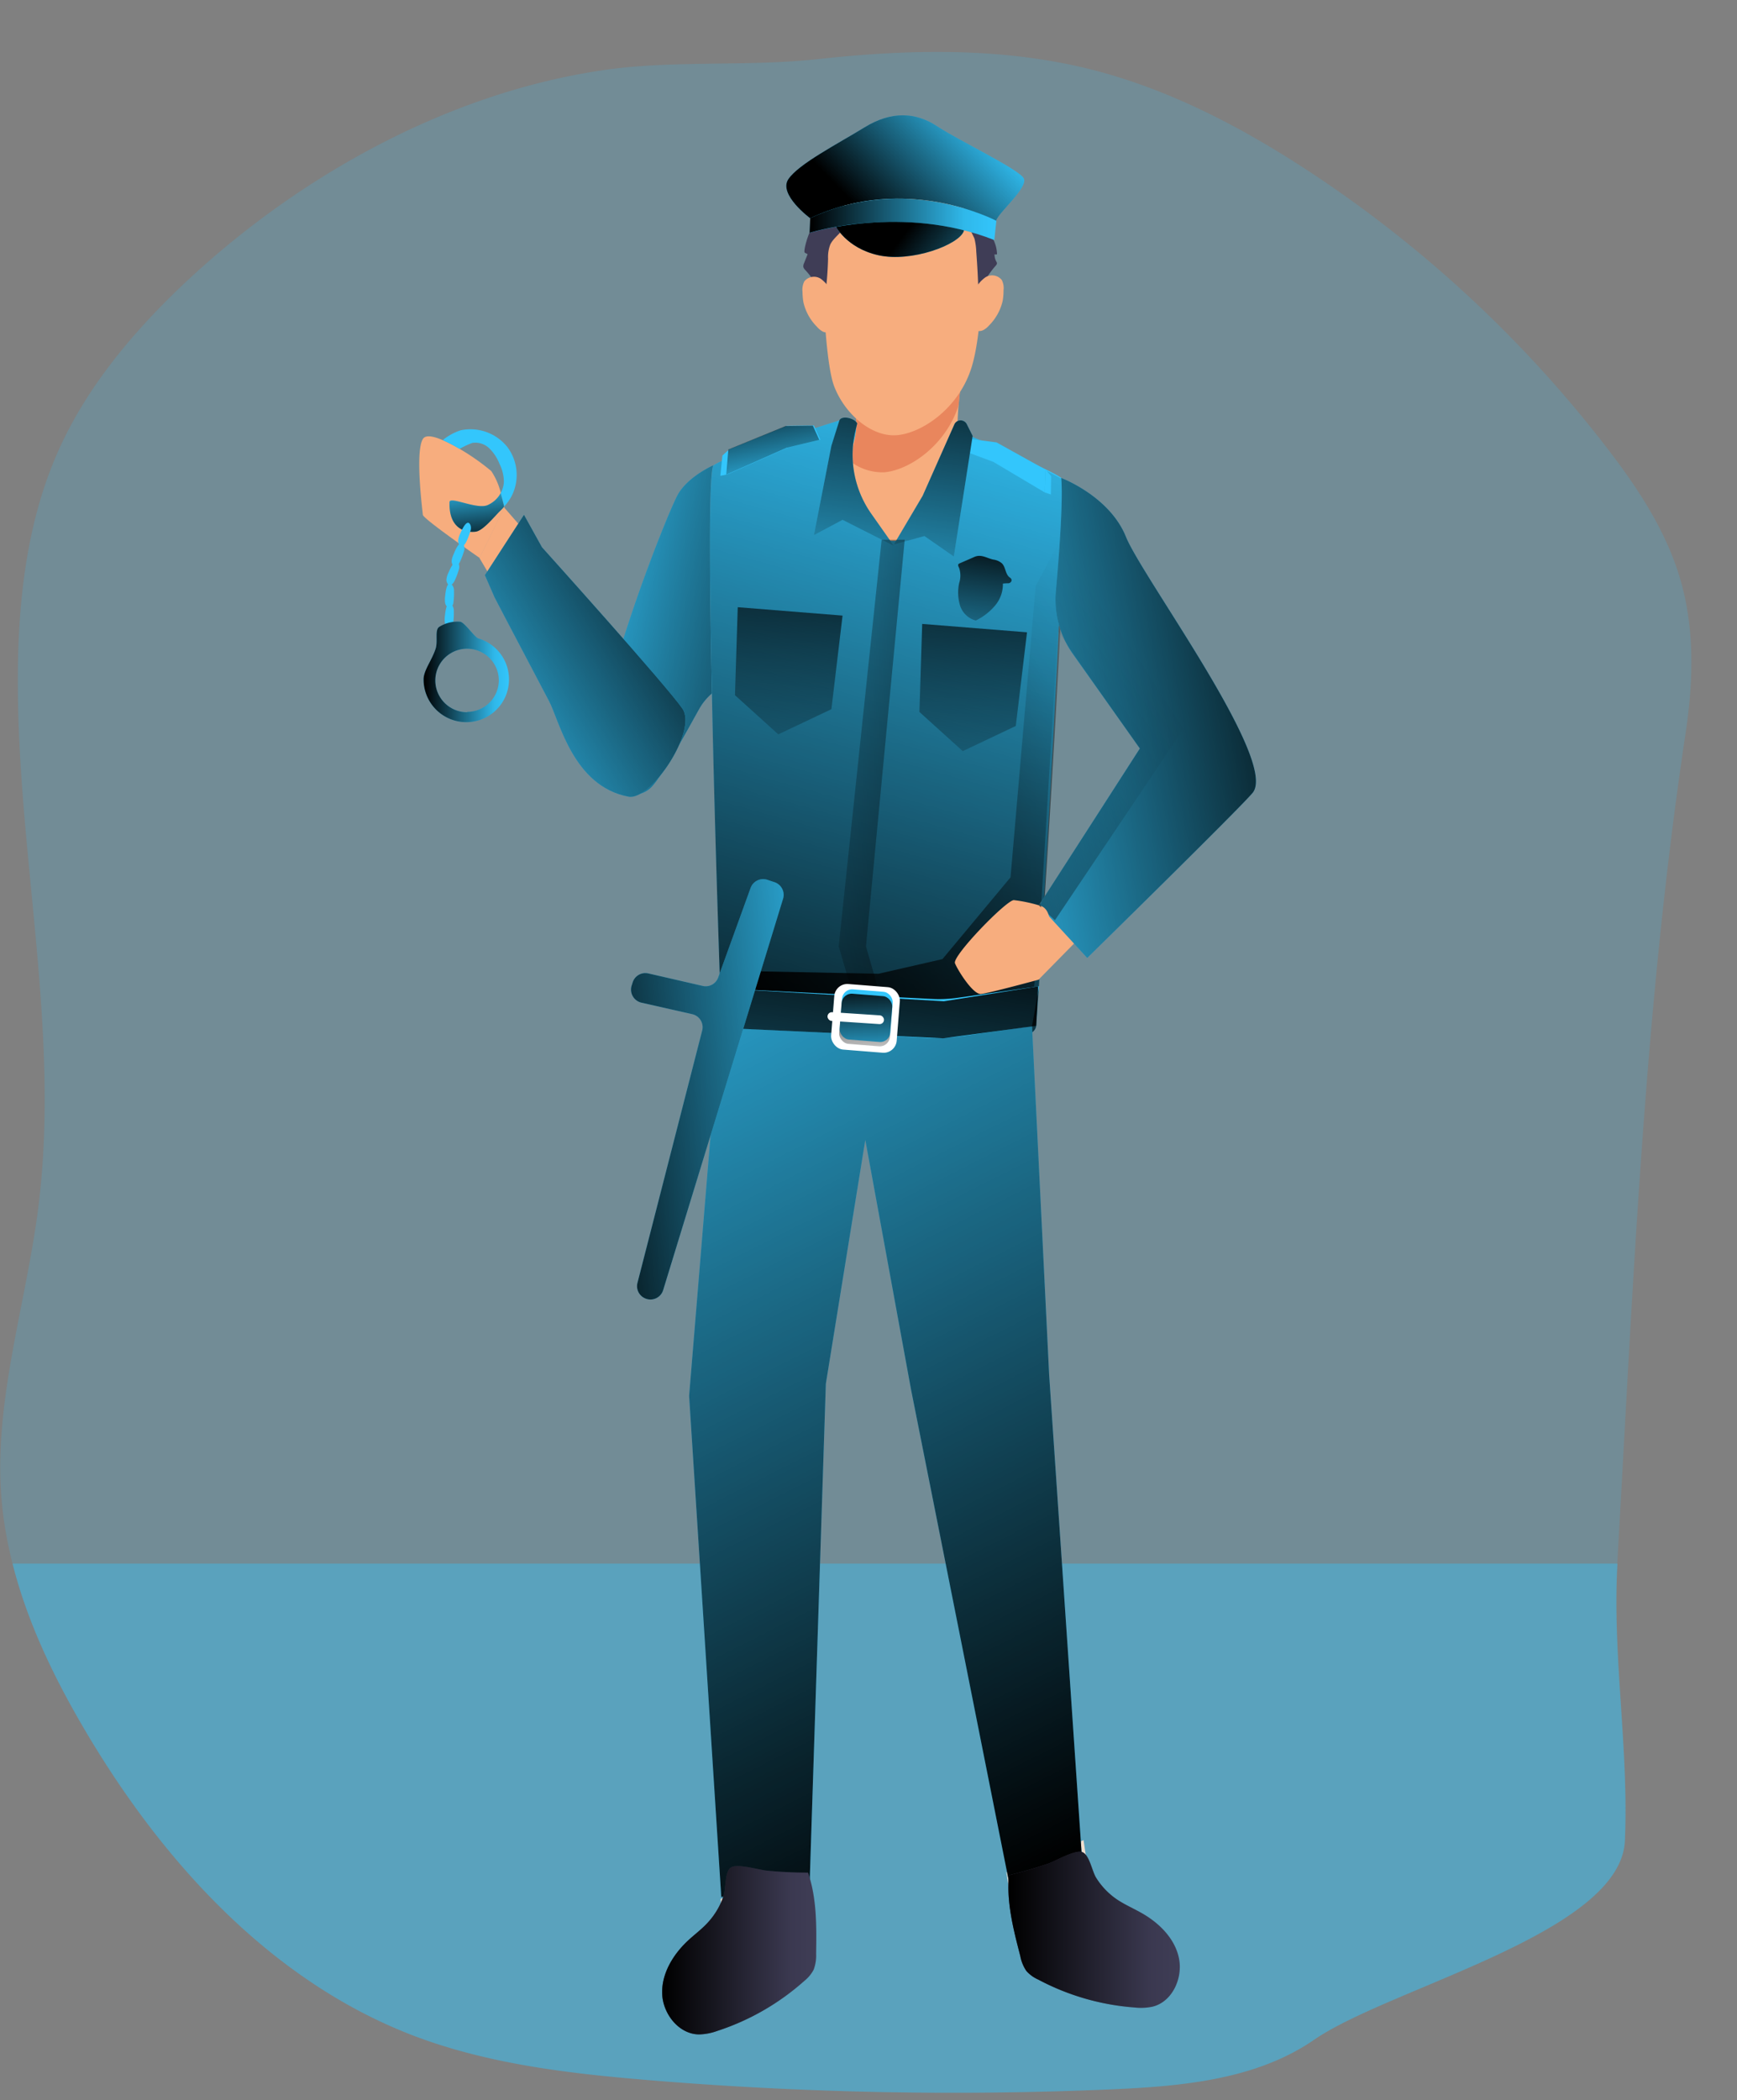 <svg id="Layer_1" data-name="Layer 1" xmlns="http://www.w3.org/2000/svg" xmlns:xlink="http://www.w3.org/1999/xlink" viewBox="0 0 287.88 348.01"><rect x="0" y="0" width="287.88" height="348.01" fill="#808080" stroke="none"/><defs><linearGradient id="linear-gradient" x1="211.84" y1="38.46" x2="232.51" y2="18.49" gradientUnits="userSpaceOnUse"><stop offset="0.01"/><stop offset="0.83" stop-opacity="0.07"/><stop offset="1" stop-opacity="0"/></linearGradient><linearGradient id="linear-gradient-2" x1="191.57" y1="201.13" x2="236.03" y2="42.05" xlink:href="#linear-gradient"/><linearGradient id="linear-gradient-3" x1="216.02" y1="113.86" x2="149.79" y2="99.73" xlink:href="#linear-gradient"/><linearGradient id="linear-gradient-4" x1="247.03" y1="310.84" x2="146.3" y2="112.15" xlink:href="#linear-gradient"/><linearGradient id="linear-gradient-5" x1="217.54" y1="40.2" x2="239.3" y2="56.64" xlink:href="#linear-gradient"/><linearGradient id="linear-gradient-6" x1="290.17" y1="112.54" x2="208.55" y2="127.48" xlink:href="#linear-gradient"/><linearGradient id="linear-gradient-7" x1="189.11" y1="167.72" x2="261.41" y2="115.53" xlink:href="#linear-gradient"/><linearGradient id="linear-gradient-8" x1="4653.86" y1="328.51" x2="4657.53" y2="346.97" gradientTransform="matrix(-0.99, -0.12, -0.12, 0.99, 4830.13, 289.78)" xlink:href="#linear-gradient"/><linearGradient id="linear-gradient-9" x1="201.96" y1="38.04" x2="232.88" y2="38.04" xlink:href="#linear-gradient"/><linearGradient id="linear-gradient-10" x1="189.68" y1="95.01" x2="133.06" y2="128.7" xlink:href="#linear-gradient"/><linearGradient id="linear-gradient-11" x1="226.51" y1="54" x2="217.13" y2="121.04" xlink:href="#linear-gradient"/><linearGradient id="linear-gradient-12" x1="214.75" y1="52.36" x2="205.38" y2="119.4" xlink:href="#linear-gradient"/><linearGradient id="linear-gradient-13" x1="125.62" y1="63.4" x2="129.67" y2="83.78" xlink:href="#linear-gradient"/><linearGradient id="linear-gradient-14" x1="186.33" y1="129.81" x2="121.03" y2="128.19" xlink:href="#linear-gradient"/><linearGradient id="linear-gradient-15" x1="147.24" y1="148.81" x2="134.04" y2="252.67" xlink:href="#linear-gradient"/><linearGradient id="linear-gradient-16" x1="-764.61" y1="-9.57" x2="-764.27" y2="8.51" gradientTransform="matrix(0.69, -0.07, 0.05, 0.92, 737.96, 119.42)" xlink:href="#linear-gradient"/><linearGradient id="linear-gradient-17" x1="171.71" y1="150.48" x2="173.25" y2="149.37" xlink:href="#linear-gradient"/><linearGradient id="linear-gradient-19" x1="132.5" y1="83.09" x2="127.99" y2="136.24" xlink:href="#linear-gradient"/><linearGradient id="linear-gradient-20" x1="163.07" y1="85.87" x2="158.56" y2="139.02" xlink:href="#linear-gradient"/><linearGradient id="linear-gradient-21" x1="232.01" y1="89.93" x2="228.66" y2="112.63" xlink:href="#linear-gradient"/><linearGradient id="linear-gradient-22" x1="158.97" y1="185.28" x2="219.41" y2="177.99" xlink:href="#linear-gradient"/><linearGradient id="linear-gradient-23" x1="147.63" y1="92.8" x2="146.13" y2="79.72" xlink:href="#linear-gradient"/><linearGradient id="linear-gradient-24" x1="137.99" y1="113.03" x2="152.14" y2="113.03" xlink:href="#linear-gradient"/><linearGradient id="linear-gradient-25" x1="234.92" y1="321.47" x2="263.36" y2="321.47" xlink:href="#linear-gradient"/><linearGradient id="linear-gradient-26" x1="177.58" y1="324.87" x2="203.08" y2="324.87" xlink:href="#linear-gradient"/></defs><title>Police</title><path d="M335.81,260.85c-.86,15.27,1.95,30.57,1.28,45.85s-38.87,24.3-51.51,33c-9.65,6.65-22,7.71-33.71,8.22a609.46,609.46,0,0,1-77-1.57c-13.14-1.1-26.4-2.68-38.7-7.39-23.39-9-41.29-28.61-54.06-50.16-5.2-8.77-9.76-18.13-12.24-28A64.76,64.76,0,0,1,68,249.6c-1.18-16,4.1-31.79,6.13-47.76,3.79-29.74-3.79-59.76-3.37-89.74.18-12.16,1.72-24.51,6.66-35.62,4.6-10.36,12-19.28,20.16-27.11,18.85-18,43.78-32.09,69.82-36,11.67-1.78,24-.58,36-1.89,15.19-1.66,30.74-2,45.65,1.83,12.66,3.27,24.42,9.41,35.36,16.56a203.18,203.18,0,0,1,49.28,45.49c5.3,6.83,10.24,14.17,12.63,22.49s2.09,17,.82,25.41c-6.85,45.55-8.67,91.48-11.31,137.47Z" transform="translate(-67.79 -1.69)" fill="#33c6fc" opacity="0.18" style="isolation:isolate"/><path d="M337.09,306.7c-.66,15.34-38.87,24.3-51.51,33-9.65,6.65-22,7.71-33.71,8.22a609.46,609.46,0,0,1-77-1.57c-13.14-1.1-26.4-2.68-38.7-7.39-23.39-9-41.29-28.61-54.06-50.16-5.2-8.77-9.76-18.13-12.24-28h266C335,276.12,337.76,291.42,337.09,306.7Z" transform="translate(-67.79 -1.69)" fill="#33c6fc" opacity="0.38" style="isolation:isolate"/><path d="M202.07,37.86s-5.32-3.93-3.63-6.47,8.27-5.91,12.66-8.61,8.44-2.53,12-.17,13.51,7.1,14.35,8.62-4.39,5.87-4.56,7.05S202.07,37.86,202.07,37.86Z" transform="translate(-67.79 -1.69)" fill="#33c6fc"/><path d="M202.07,37.86s-5.32-3.93-3.63-6.47,8.27-5.91,12.66-8.61,8.44-2.53,12-.17,13.51,7.1,14.35,8.62-4.39,5.87-4.56,7.05S202.07,37.86,202.07,37.86Z" transform="translate(-67.79 -1.69)" fill="url(#linear-gradient)"/><path d="M226.47,73.05s15.52,6.44,17.2,7.84c1.5,1.25-3.83,86.6-4.15,90.79s-23.13,4.86-33,3a108,108,0,0,1-19.25-5.89s-3.12-88.44-1.18-90,20.82-7.43,20.82-7.43Z" transform="translate(-67.79 -1.69)" fill="#33c6fc"/><path d="M239.52,171.68c-.32,4.19-23.13,4.86-33,3a107.46,107.46,0,0,1-19.25-5.88s-1-27.55-1.49-52.17c-.41-19.49-.55-37.14.31-37.83,1.94-1.57,20.82-7.43,20.82-7.43L226.47,73s15.9,6.88,17.58,8.28C245.54,82.58,239.84,167.49,239.52,171.68Z" transform="translate(-67.79 -1.69)" fill="url(#linear-gradient-2)"/><path d="M185.78,116.6a9.68,9.68,0,0,0-2,2.39c-1.41,2.46-6.4,11.86-8.34,13.42s-5.17,1.84-7.86-4.84,10.85-41.18,12.66-44.12,5.82-4.68,5.82-4.68C185.23,79.46,185.37,97.11,185.78,116.6Z" transform="translate(-67.79 -1.69)" fill="#33c6fc"/><path d="M185.78,116.6a9.68,9.68,0,0,0-2,2.39c-1.41,2.46-6.4,11.86-8.34,13.42s-5.17,1.84-7.86-4.84,10.85-41.18,12.66-44.12,5.82-4.68,5.82-4.68C185.23,79.46,185.37,97.11,185.78,116.6Z" transform="translate(-67.79 -1.69)" fill="url(#linear-gradient-3)"/><path d="M200.48,312.3s1.71,11.26.79,12.55-6.34.85-9.67.12-4.14-5.05-4.14-5.05l-.23-3.56Z" transform="translate(-67.79 -1.69)" fill="#f1dfce"/><path d="M247.37,306.62s2.44,15.71,1.64,17.08-6.79-2-10.18-2.4-3.69-5.86-3.69-5.86l-.57-3.51Z" transform="translate(-67.79 -1.69)" fill="#f1dfce"/><path d="M227.1,64.67s-1.26,9.13-.26,12.5-3.63,13.5-10.51,14.12-7.93-11.07-8.05-12.45,2.2-5.34,1.2-8.72S226,60.61,227.1,64.67Z" transform="translate(-67.79 -1.69)" fill="#f7ad7e"/><path d="M209.48,70.12c.78,2.61-.57,6.82-1,7.83a8.7,8.7,0,0,0,5.89,2c4.13-.37,10-4.36,12.2-10.8,0-.11.07-.24.11-.36.19-2.3.44-4.11.44-4.11C226,60.61,208.49,66.75,209.48,70.12Z" transform="translate(-67.79 -1.69)" fill="#e9865d"/><path d="M254.43,123.88" transform="translate(-67.79 -1.69)" fill="none" stroke="#000" stroke-miterlimit="10" stroke-width="0.6"/><path d="M238.83,171.74l2.84,57.79,5.44,80.09S244,313.37,235,313.49L218.79,232l-7.59-41.42L204.66,231l-2.73,84.15s-6.35.13-14.6.88L182,233l5.29-64.24Z" transform="translate(-67.79 -1.69)" fill="#33c6fc"/><path d="M238.83,171.74l2.84,57.79,5.44,80.09S244,313.37,235,313.49L218.79,232l-7.59-41.42L204.66,231l-2.73,84.15s-6.35.13-14.6.88L182,233l5.29-64.24Z" transform="translate(-67.79 -1.69)" fill="url(#linear-gradient-4)"/><path d="M228.67,63c-2.19,6.44-8.06,10.43-12.19,10.8s-8.62-3.38-10.43-8.07S204,43.07,204,43.07a7.36,7.36,0,0,1,.69-3.48,10.14,10.14,0,0,1,2.93-3.8,36.52,36.52,0,0,1,19.92.44A9.73,9.73,0,0,1,230,39.34a5.64,5.64,0,0,1,.27,1.32C230.84,45,230.6,57.4,228.67,63Z" transform="translate(-67.79 -1.69)" fill="#f7ad7e"/><path d="M201.18,43.57l.46.24-.59,1.49a1.18,1.18,0,0,0-.12.64,1.29,1.29,0,0,0,.36.54,13.08,13.08,0,0,1,3.06,5.5,56.36,56.36,0,0,0,.68-7.45,5.71,5.71,0,0,1,.37-2.33c.66-1.38,2.46-2.21,2.51-3.74,0-.19,0-.43-.24-.49a.5.5,0,0,0-.27,0c-1.48.31-3.84.67-5.06,1.62C201.85,40,200.84,43.39,201.18,43.57Z" transform="translate(-67.79 -1.69)" fill="#3f3d56"/><path d="M203.81,47.88a2.06,2.06,0,0,0-2.72.44,3.06,3.06,0,0,0-.3,1.7,11.36,11.36,0,0,0,.15,1.74,8.34,8.34,0,0,0,2.24,4.07,3.52,3.52,0,0,0,.91.77,1.48,1.48,0,0,0,1.16.11,2,2,0,0,0,1-1.66,8.68,8.68,0,0,0-.38-4.29A5.73,5.73,0,0,0,203.81,47.88Z" transform="translate(-67.79 -1.69)" fill="#f7ad7e"/><path d="M206.18,39s1.82,3.82,7.26,5,13.24-1.73,14.08-4S210.65,33.56,206.18,39Z" transform="translate(-67.79 -1.69)" fill="#33c6fc"/><path d="M206.18,39s1.82,3.82,7.26,5,13.24-1.73,14.08-4S210.65,33.56,206.18,39Z" transform="translate(-67.79 -1.69)" fill="url(#linear-gradient-5)"/><path d="M178,127.93s5-4.29-1.09-12.08-25.56-30.06-25.56-30.06l-4.1,8.36S163,120.71,167.72,129C170.86,134.5,178,127.93,178,127.93Z" transform="translate(-67.79 -1.69)" fill="#f7ad7e"/><path d="M151.39,85.79l-4.1,8.36s-9.36-6.47-9.42-7.15-1.31-10.4,0-12.56c.44-.74,1.76-.48,3.35.21A28.18,28.18,0,0,1,144,76.09a38.21,38.21,0,0,1,5.21,3.66,11.33,11.33,0,0,1,1.59,3.68c.3,1,.52,1.89.6,2.22A1.31,1.31,0,0,1,151.39,85.79Z" transform="translate(-67.79 -1.69)" fill="#f7ad7e"/><polygon points="188.65 127.13 172.17 150.02 172.14 162.32 200.17 133.81 188.65 127.13" fill="#f7ad7e"/><path d="M243.67,80.89s8,3,10.72,9.74,25.35,37.2,21,42.45c-2.21,2.65-27.41,27.35-27.41,27.35l-8-8.71,16.72-26L245.56,110a15.54,15.54,0,0,1-2.78-10.34C243.33,93.65,244,84.49,243.67,80.89Z" transform="translate(-67.79 -1.69)" fill="#33c6fc"/><path d="M243.67,80.89s8,3,10.72,9.74,25.35,37.2,21,42.45c-2.21,2.65-27.41,27.35-27.41,27.35l-8-8.71,16.72-26L245.56,110a15.54,15.54,0,0,1-2.78-10.34C243.33,93.65,244,84.49,243.67,80.89Z" transform="translate(-67.79 -1.69)" fill="url(#linear-gradient-6)"/><path d="M263.93,122.46l-21.3,31.72-2.3-2.12.06-1,16.29-25.29-13.56-19.49L240.39,151l-.43.67.37.35-.37,6.11-1.21,10.77L187.86,166l-.35-3.47,25.88.52,10.6-2.43,11.28-13.55,4.17-48.28,3.88-7.24,0,2.3a15.42,15.42,0,0,1,.71-2.41Z" transform="translate(-67.79 -1.69)" fill="url(#linear-gradient-7)"/><path d="M240,151.72a23.93,23.93,0,0,0-4.18-.87c-1.25,0-10.24,9.26-9.76,10.46s3,5.21,4.31,5.09,9.6-2.38,9.6-2.38S244.15,152.58,240,151.72Z" transform="translate(-67.79 -1.69)" fill="#f7ad7e"/><polygon points="174.21 78.88 174.16 81.94 173.15 81.6 173.28 77.82 174.21 78.88" fill="#33c6fc"/><polygon points="164.62 76.53 173.15 81.6 173.28 77.82 165.16 73.31 161.1 72.78 159.89 74.78 164.62 76.53" fill="#33c6fc"/><polygon points="164.57 76.46 173.1 81.54 173.23 77.75 165.11 73.25 161.05 72.72 159.84 74.71 164.57 76.46" fill="url(#linear-gradient-8)"/><path d="M229.59,43.38c.18,2.38.31,4.77.37,7.16a14.78,14.78,0,0,1,2.86-4.83.67.67,0,0,0,.2-.38.64.64,0,0,0-.11-.3,2.43,2.43,0,0,1-.29-1.21.49.49,0,0,0,.41,0,5.7,5.7,0,0,0-.48-2.15,2.49,2.49,0,0,0-.67-1,3,3,0,0,0-1-.45l-1.94-.62a.4.4,0,0,0-.37,0c-.07.06.67,1.44.73,1.67A10.25,10.25,0,0,1,229.59,43.38Z" transform="translate(-67.79 -1.69)" fill="#3f3d56"/><path d="M202.07,37.86,202,40.27s15.39-4.8,30.58,1.2l.34-3.19S217.86,30.29,202.07,37.86Z" transform="translate(-67.79 -1.69)" fill="#33c6fc"/><path d="M232.88,38.28l-.35,3.19q-1.12-.45-2.25-.81c-10.56-3.46-20.85-2.07-25.59-1.07-1.74.37-2.73.68-2.73.68l.11-2.41a33.66,33.66,0,0,1,5.55-2.07,36.52,36.52,0,0,1,19.92.44A31.17,31.17,0,0,1,232.88,38.28Z" transform="translate(-67.79 -1.69)" fill="url(#linear-gradient-9)"/><path d="M231.1,47.65a2.06,2.06,0,0,1,2.72.44,2.94,2.94,0,0,1,.29,1.69,10.24,10.24,0,0,1-.14,1.75,8.42,8.42,0,0,1-2.24,4.07,3.52,3.52,0,0,1-.92.76,1.43,1.43,0,0,1-1.16.12,2,2,0,0,1-1-1.66,8.57,8.57,0,0,1,.38-4.29A5.62,5.62,0,0,1,231.1,47.65Z" transform="translate(-67.79 -1.69)" fill="#f7ad7e"/><path d="M154.63,87l-6.48,10,1.62,3.71s3.65,7,9,17.13c1.75,3.31,4,14.15,13.2,15.87,3.7.69,11.46-10.89,8.92-14.59s-23.28-26.75-23.28-26.75Z" transform="translate(-67.79 -1.69)" fill="#33c6fc"/><path d="M154.63,87l-6.48,10,1.62,3.71s3.65,7,9,17.13c1.75,3.31,4,14.15,13.2,15.87,3.7.69,11.46-10.89,8.92-14.59s-23.28-26.75-23.28-26.75Z" transform="translate(-67.79 -1.69)" fill="url(#linear-gradient-10)"/><path d="M226,71.93l-5.29,11.91-4.78,8.08L221,90.53l4.87,3.39,3.12-20-1-2A1.15,1.15,0,0,0,226,71.93Z" transform="translate(-67.79 -1.69)" fill="#33c6fc"/><path d="M209.86,71.86l-.3,1.23a17,17,0,0,0,2.62,13.72l3.76,5.34-8.51-4.31-4.75,2.54,2.9-14.82,1.33-4.22C207.32,70.46,209.46,71,209.86,71.86Z" transform="translate(-67.79 -1.69)" fill="#33c6fc"/><path d="M226,71.93l-5.29,11.91-4.78,8.08L221,90.53l4.87,3.39,3.12-20-1-2A1.15,1.15,0,0,0,226,71.93Z" transform="translate(-67.79 -1.69)" fill="url(#linear-gradient-11)"/><path d="M209.86,71.86l-.3,1.23a17,17,0,0,0,2.62,13.72l3.76,5.34-8.51-4.31-4.75,2.54,2.9-14.82,1.33-4.22C207.32,70.46,209.46,71,209.86,71.86Z" transform="translate(-67.79 -1.69)" fill="url(#linear-gradient-12)"/><polygon points="119.73 75.49 119.38 78.85 120.54 78.62 120.88 74.45 119.73 75.49" fill="#33c6fc"/><polygon points="130.55 74.16 120.54 78.62 120.88 74.45 130.38 70.57 134.89 70.51 135.96 72.86 130.55 74.16" fill="#33c6fc"/><polygon points="130.38 74.19 120.36 78.65 120.71 74.48 130.2 70.6 134.72 70.54 135.79 72.89 130.38 74.19" fill="url(#linear-gradient-13)"/><polygon points="146.12 89.44 139 156.83 142.3 168.12 146.82 168.29 143.52 156.83 149.94 89.44 146.12 89.44" fill="url(#linear-gradient-14)"/><path d="M238.83,171.74l-11.89,1.68a30.06,30.06,0,0,1-5.69.25l-35.62-1.78.32-6.49,36.39,1.83a21.76,21.76,0,0,0,4.19-.2L240,165.12Z" transform="translate(-67.79 -1.69)" fill="#33c6fc"/><polygon points="171.73 169.99 156.31 172.05 117.83 170.24 118.16 163.71 156.43 165.92 172.06 163.45 171.73 169.99" fill="url(#linear-gradient-15)"/><rect x="205.79" y="164.99" width="10.9" height="10.9" rx="2.17" transform="translate(-53.58 -17.94) rotate(4.56)" fill="#fff"/><rect x="207.15" y="165.82" width="8.42" height="8.34" rx="1.67" transform="translate(-53.62 -17.95) rotate(4.56)" fill="#33c6fc"/><rect x="207.07" y="166.54" width="8.42" height="8.34" rx="1.67" transform="translate(-53.56 -17.94) rotate(4.56)" fill="url(#linear-gradient-16)"/><rect x="204.91" y="169.7" width="9.38" height="1.45" rx="0.72" transform="translate(-56.05 -15.19) rotate(3.79)" fill="#fff"/><polygon points="172.6 149.35 172.54 150.37 172.17 150.02 172.6 149.35" fill="url(#linear-gradient-17)"/><polygon points="172.6 149.35 172.54 150.37 172.17 150.02 172.6 149.35" fill="url(#linear-gradient-17)"/><polygon points="122.27 100.62 139.64 102.01 137.79 117.52 128.99 121.69 121.81 115.2 122.27 100.62" fill="url(#linear-gradient-19)"/><polygon points="152.84 103.39 170.21 104.78 168.35 120.3 159.56 124.47 152.38 117.98 152.84 103.39" fill="url(#linear-gradient-20)"/><path d="M229.12,94.05l-2.3,1a.62.62,0,0,0-.16.1c-.17.18,0,.46.1.68a4,4,0,0,1,0,2.47,7.47,7.47,0,0,0,.14,3.73,3.75,3.75,0,0,0,2.61,2.49,9.76,9.76,0,0,0,3.17-2.45A5.43,5.43,0,0,0,234,98.4a6.26,6.26,0,0,1,.87-.05c.29,0,.6-.25.57-.54s-.26-.37-.43-.53c-.61-.57-.56-1.61-1.15-2.22a2.7,2.7,0,0,0-1.45-.64C231.2,94.14,230.35,93.43,229.12,94.05Z" transform="translate(-67.79 -1.69)" fill="url(#linear-gradient-21)"/><path d="M175.26,163l9,2.07a2.2,2.2,0,0,0,2.56-1.4l5.37-14.84a2.21,2.21,0,0,1,2.77-1.35l1.2.4a2.21,2.21,0,0,1,1.41,2.74l-19.87,64.85a2.2,2.2,0,0,1-3,1.37h0a2.2,2.2,0,0,1-1.26-2.57l10.73-41.82a2.21,2.21,0,0,0-1.65-2.7l-8.43-1.91a2.22,2.22,0,0,1-1.62-2.81l.17-.53A2.2,2.2,0,0,1,175.26,163Z" transform="translate(-67.79 -1.69)" fill="#33c6fc"/><path d="M175.26,163l9,2.07a2.2,2.2,0,0,0,2.56-1.4l5.37-14.84a2.21,2.21,0,0,1,2.77-1.35l1.2.4a2.21,2.21,0,0,1,1.41,2.74l-19.87,64.85a2.2,2.2,0,0,1-3,1.37h0a2.2,2.2,0,0,1-1.26-2.57l10.73-41.82a2.21,2.21,0,0,0-1.65-2.7l-8.43-1.91a2.22,2.22,0,0,1-1.62-2.81l.17-.53A2.2,2.2,0,0,1,175.26,163Z" transform="translate(-67.79 -1.69)" fill="url(#linear-gradient-22)"/><path d="M152.53,84a8.9,8.9,0,0,1-1.18,1.63c-.08-.33-.3-1.23-.6-2.22a4.18,4.18,0,0,0,.55-1.88,6.8,6.8,0,0,0-.74-3A7.27,7.27,0,0,0,148.9,76a3.33,3.33,0,0,0-2.81-.92,13.42,13.42,0,0,0-2.14,1,28.18,28.18,0,0,0-2.74-1.44.91.91,0,0,1,.13-.16A9.42,9.42,0,0,1,144.11,73a7.83,7.83,0,0,1,7.77,2.77A7.72,7.72,0,0,1,152.53,84Z" transform="translate(-67.79 -1.69)" fill="#33c6fc"/><path d="M151.35,85.65a8.27,8.27,0,0,1-.71.74c-.9.88-2.77,3.23-4,3.4s-4.48-.09-4.35-4.88c0-1.07,4.48,1.25,6.29.49a4.52,4.52,0,0,0,2.19-2C151.05,84.42,151.27,85.32,151.35,85.65Z" transform="translate(-67.79 -1.69)" fill="#33c6fc"/><path d="M151.35,85.65a8.27,8.27,0,0,1-.71.74c-.9.88-2.77,3.23-4,3.4s-4.48-.09-4.35-4.88c0-1.07,4.48,1.25,6.29.49a4.52,4.52,0,0,0,2.19-2C151.05,84.42,151.27,85.32,151.35,85.65Z" transform="translate(-67.79 -1.69)" fill="url(#linear-gradient-23)"/><path d="M144.07,90.09a3.56,3.56,0,0,0-.33,1,1.2,1.2,0,0,0,.27,1,.25.25,0,0,0,.15.1.25.25,0,0,0,.12,0c.41,0,.66-.45.84-.82a12.21,12.21,0,0,0,.61-1.62,1.47,1.47,0,0,0,.05-1C145.22,87.36,144.25,89.7,144.07,90.09Z" transform="translate(-67.79 -1.69)" fill="#33c6fc"/><path d="M143,93.48a3.29,3.29,0,0,0-.34,1,1.25,1.25,0,0,0,.27,1,.29.29,0,0,0,.16.1h.11c.41,0,.66-.46.84-.83a11.58,11.58,0,0,0,.61-1.61,1.54,1.54,0,0,0,.06-1C144.09,90.75,143.12,93.09,143,93.48Z" transform="translate(-67.79 -1.69)" fill="#33c6fc"/><path d="M142.13,96.55a3.56,3.56,0,0,0-.33,1,1.21,1.21,0,0,0,.27,1,.4.4,0,0,0,.15.1.24.24,0,0,0,.12,0c.41,0,.66-.45.84-.82a11.24,11.24,0,0,0,.61-1.62,1.53,1.53,0,0,0,.06-1C143.28,93.82,142.31,96.16,142.13,96.55Z" transform="translate(-67.79 -1.69)" fill="#33c6fc"/><path d="M141.56,100.51a3.76,3.76,0,0,0,0,1.06,1.2,1.2,0,0,0,.56.85.31.31,0,0,0,.18,0,.2.2,0,0,0,.11,0,1.21,1.21,0,0,0,.54-1,11.08,11.08,0,0,0,.08-1.73,1.53,1.53,0,0,0-.26-1C141.81,97.56,141.61,100.09,141.56,100.51Z" transform="translate(-67.79 -1.69)" fill="#33c6fc"/><path d="M141.52,103.81a3.76,3.76,0,0,0,0,1.06,1.24,1.24,0,0,0,.57.85.27.27,0,0,0,.18,0,.23.23,0,0,0,.11,0,1.23,1.23,0,0,0,.54-1A11.08,11.08,0,0,0,143,103a1.59,1.59,0,0,0-.26-1C141.76,100.86,141.57,103.39,141.52,103.81Z" transform="translate(-67.79 -1.69)" fill="#33c6fc"/><path d="M144,104.71a5.78,5.78,0,0,0-3.39.84c-.81.5-.21,2.33-.62,3.63-.62,1.93-2,3.58-2,5.1a7.08,7.08,0,1,0,9.09-6.79C146.44,107.3,144.74,104.71,144,104.71Zm1.2,15a5.26,5.26,0,1,1,5.26-5.26A5.26,5.26,0,0,1,145.24,119.66Z" transform="translate(-67.79 -1.69)" fill="#33c6fc"/><path d="M144,104.71a5.78,5.78,0,0,0-3.39.84c-.81.5-.21,2.33-.62,3.63-.62,1.93-2,3.58-2,5.1a7.08,7.08,0,1,0,9.09-6.79C146.44,107.3,144.74,104.71,144,104.71Zm1.2,15a5.26,5.26,0,1,1,5.26-5.26A5.26,5.26,0,0,1,145.24,119.66Z" transform="translate(-67.79 -1.69)" fill="url(#linear-gradient-24)"/><path d="M235,312.44c-.41,4.51.75,9,1.89,13.39a6.48,6.48,0,0,0,1,2.46,5.79,5.79,0,0,0,2,1.45,40.32,40.32,0,0,0,15.94,4.61,9.27,9.27,0,0,0,3-.14c3.24-.81,5-4.67,4.37-7.94s-3.23-5.88-6.13-7.53c-1.37-.79-2.84-1.41-4.15-2.29a12.07,12.07,0,0,1-3.47-3.61c-.68-1.09-1.11-3.83-2.31-4.25s-4.47,1.53-5.68,1.94Q238.29,311.61,235,312.44Z" transform="translate(-67.79 -1.69)" fill="#3f3d56"/><path d="M201.71,312c1.47,4.29,1.41,8.92,1.34,13.46a6.66,6.66,0,0,1-.41,2.63,6,6,0,0,1-1.56,1.87,40.51,40.51,0,0,1-14.4,8.27,9.43,9.43,0,0,1-3,.58c-3.34,0-6-3.35-6.14-6.68s1.75-6.48,4.17-8.77c1.15-1.09,2.43-2,3.5-3.21a12.24,12.24,0,0,0,2.51-4.33c.4-1.22.16-4,1.23-4.68s4.71.43,6,.54Q198.33,312,201.71,312Z" transform="translate(-67.79 -1.69)" fill="#3f3d56"/><path d="M235,312.44c-.41,4.51.75,9,1.89,13.39a6.48,6.48,0,0,0,1,2.46,5.79,5.79,0,0,0,2,1.45,40.32,40.32,0,0,0,15.94,4.61,9.27,9.27,0,0,0,3-.14c3.24-.81,5-4.67,4.37-7.94s-3.23-5.88-6.13-7.53c-1.37-.79-2.84-1.41-4.15-2.29a12.07,12.07,0,0,1-3.47-3.61c-.68-1.09-1.11-3.83-2.31-4.25s-4.47,1.53-5.68,1.94Q238.29,311.61,235,312.44Z" transform="translate(-67.79 -1.69)" fill="url(#linear-gradient-25)"/><path d="M201.71,312c1.47,4.29,1.41,8.92,1.34,13.46a6.66,6.66,0,0,1-.41,2.63,6,6,0,0,1-1.56,1.87,40.51,40.51,0,0,1-14.4,8.27,9.43,9.43,0,0,1-3,.58c-3.34,0-6-3.35-6.14-6.68s1.75-6.48,4.17-8.77c1.15-1.09,2.43-2,3.5-3.21a12.24,12.24,0,0,0,2.51-4.33c.4-1.22.16-4,1.23-4.68s4.71.43,6,.54Q198.33,312,201.71,312Z" transform="translate(-67.79 -1.69)" fill="url(#linear-gradient-26)"/><path d="M123.71,327.15C126,340.22,142,345,155.22,346.5a486.93,486.93,0,0,0,78.43,2.67c24.13-1.13,48.57-4.16,70.72-13.8,16.06-7,31.82-19.2,34.81-36.47,1.72-9.94-1.06-20.1-.66-30.18.5-12.85,6.11-24.86,10.12-37.08,20.8-63.46-6-139.33-62-175.68C259,38,233.68,3.81,200.72,1.81,180.06.56,159.38,9.46,144.68,24S121,58.45,117.88,78.91c-3.1,20.12-.93,41-6.22,60.66C105.5,162.43,89.53,182.41,87.29,206c-1.71,18,4.89,35.73,11.39,52.66C106.81,279.83,119.85,304.79,123.71,327.15Z" transform="translate(-67.79 -1.69)" fill="none"/></svg>